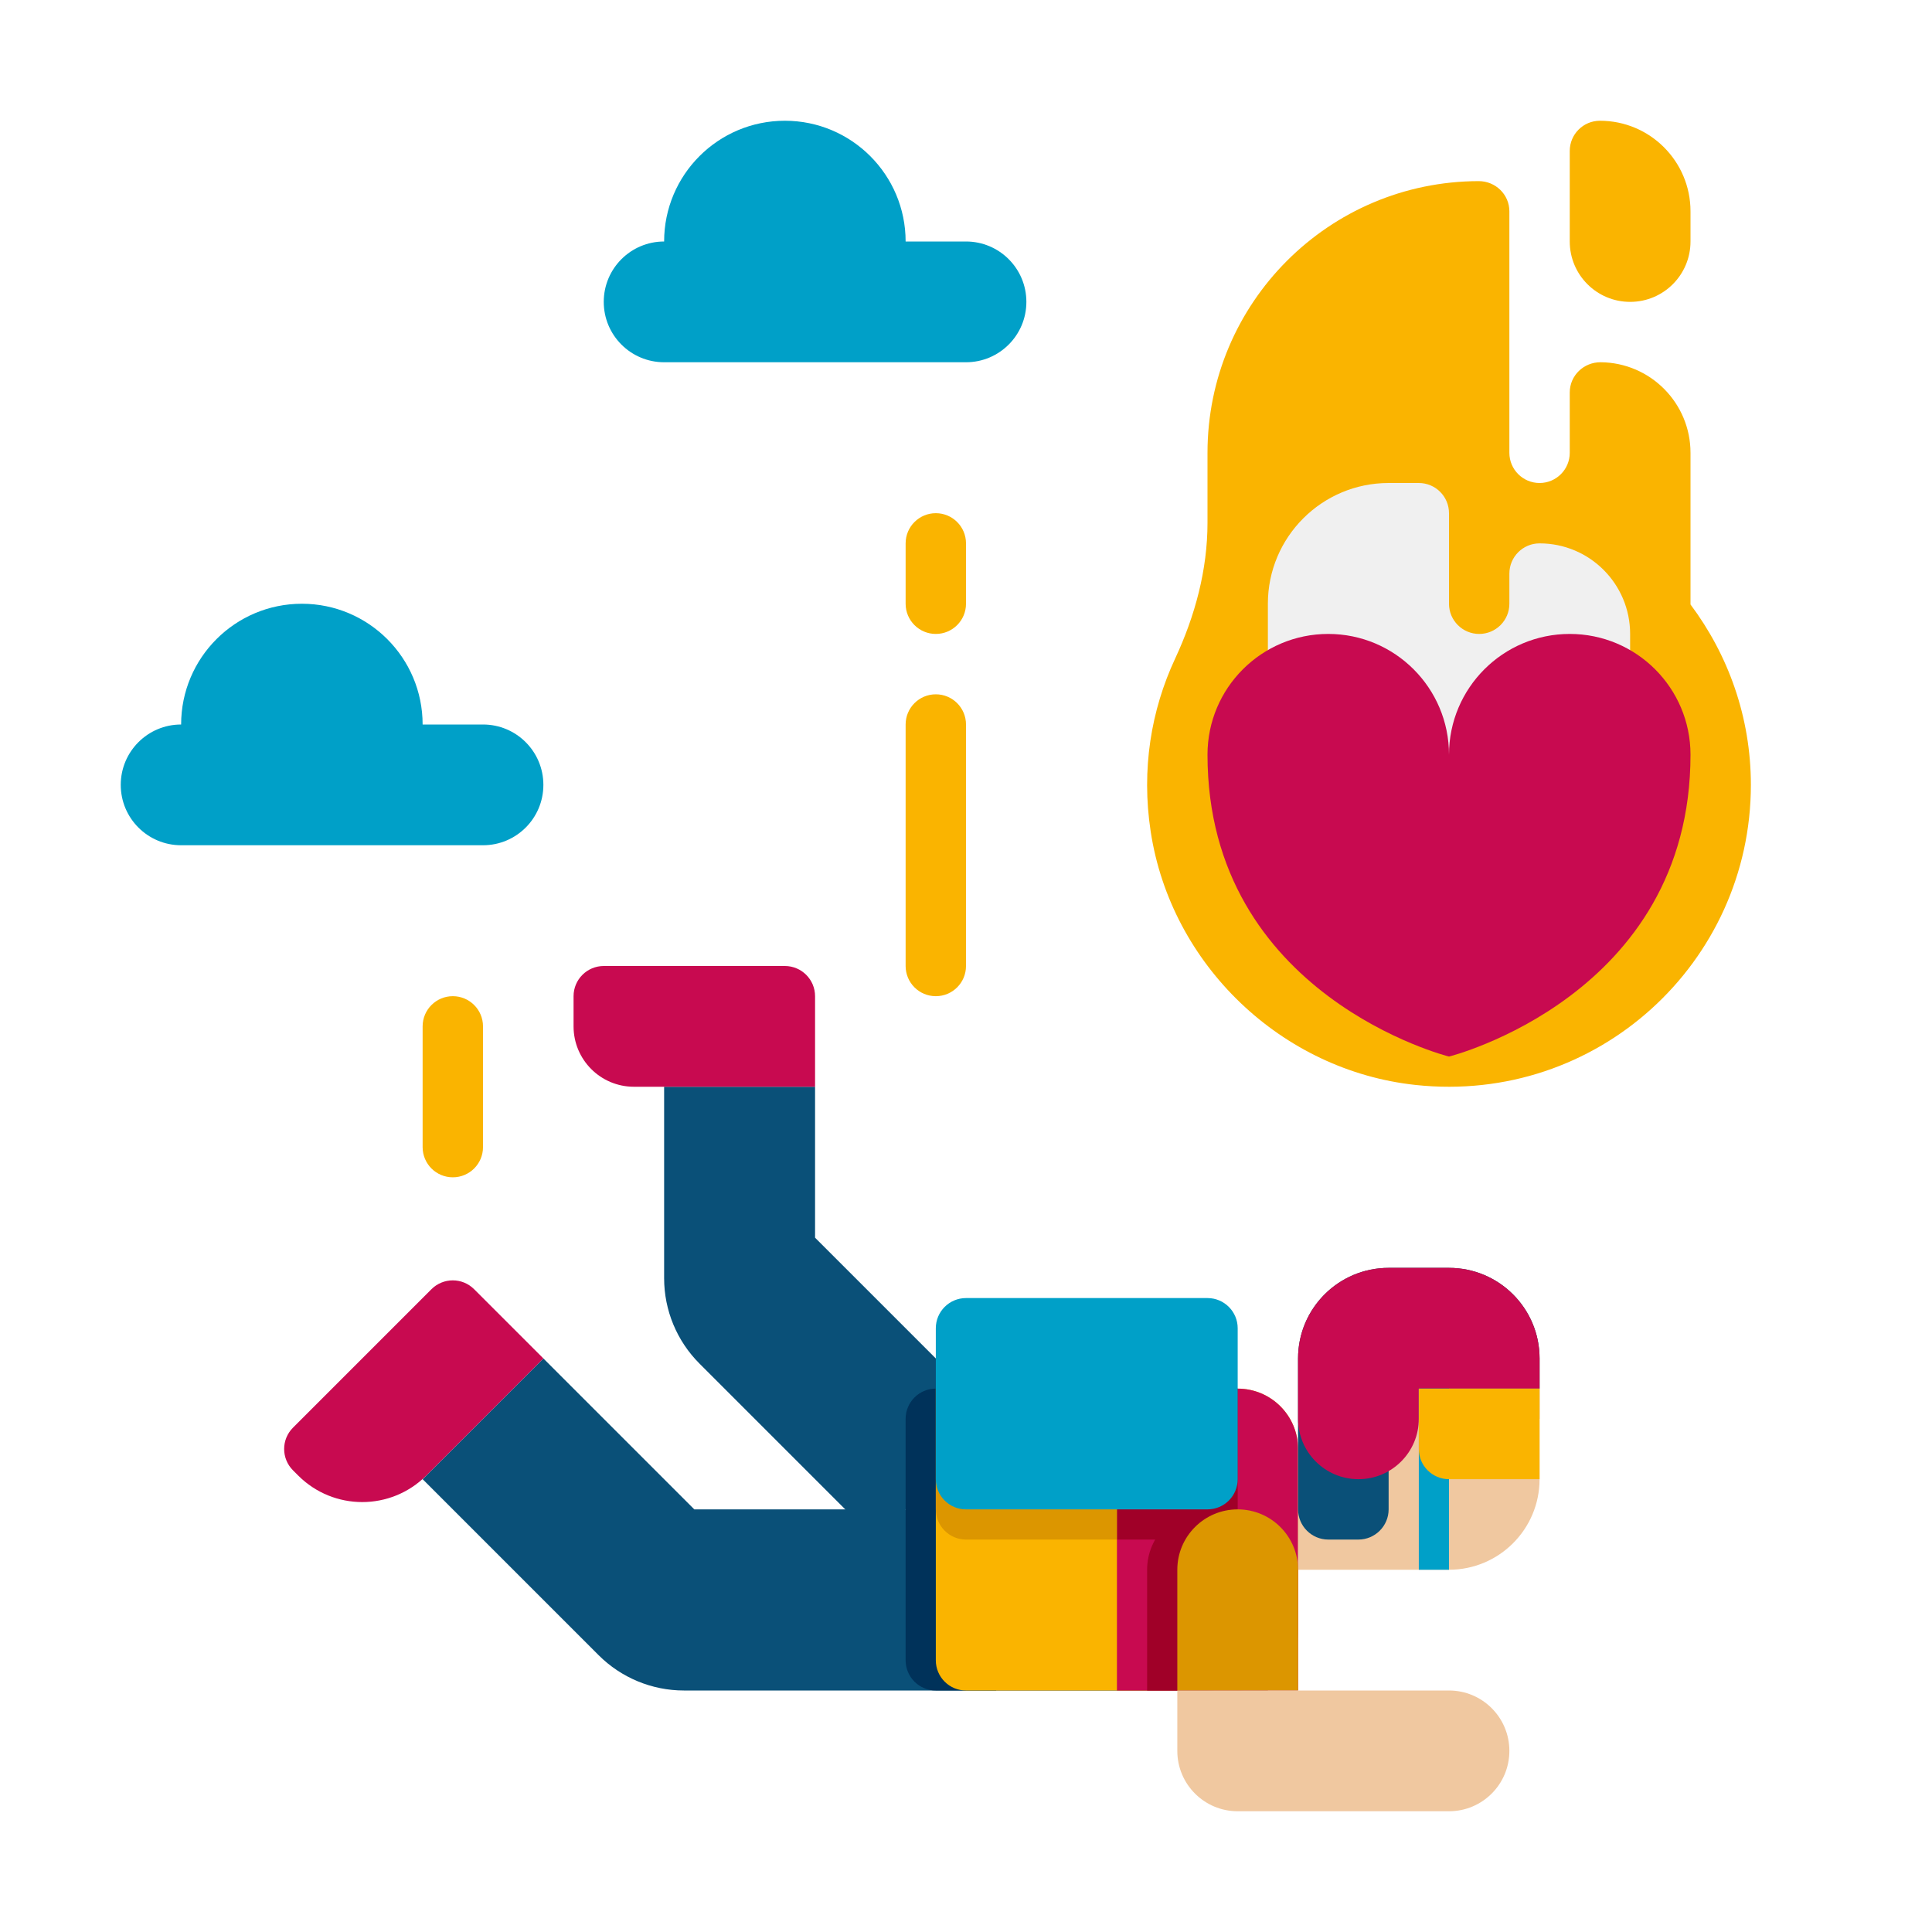 <?xml version="1.0" encoding="UTF-8" standalone="no"?><!-- icon666.com - MILLIONS OF FREE VECTOR ICONS --><svg width="1024" height="1024" viewBox="0 0 64 64" xmlns="http://www.w3.org/2000/svg"><g id="Icons"><g><g><path d="m16 24h-2c0-2.209-1.791-4-4-4s-4 1.791-4 4c-1.105 0-2 .895-2 2s.895 2 2 2h10c1.105 0 2-.895 2-2s-.895-2-2-2z" fill="#00a0c8"/></g><g><path d="m32 8h-2c0-2.209-1.791-4-4-4s-4 1.791-4 4c-1.105 0-2 .895-2 2s.895 2 2 2h10c1.105 0 2-.895 2-2s-.895-2-2-2z" fill="#00a0c8"/></g><g><path d="m27 41v-5h-5v6.343c0 1.061.421 2.078 1.172 2.828l5.828 5.829 4-4z" fill="#0a5078"/></g><g><path d="m14 49 5.828 5.828c.75.75 1.768 1.172 2.828 1.172h10.344v-6h-10l-5-5z" fill="#0a5078"/></g><g><path d="m18 45-3.879 3.879c-1.172 1.172-3.071 1.172-4.243 0l-.172-.172c-.391-.391-.391-1.024 0-1.414l4.586-4.586c.391-.391 1.024-.391 1.414 0z" fill="#c80a50"/></g><g><path d="m30 55v-8c0-.552.448-1 1-1h9c1.105 0 2 .895 2 2v6c0 1.105-.895 2-2 2h-9c-.552 0-1-.448-1-1z" fill="#00325a"/></g><g><path d="m31 55v-9h10c1.105 0 2 .895 2 2v6c0 1.105-.895 2-2 2h-9c-.552 0-1-.448-1-1z" fill="#fab400"/></g><g><path d="m41 46h-4v10h6v-8c0-1.105-.895-2-2-2z" fill="#c80a50"/></g><g><path d="m41 46v4c0 .55-.45 1-1 1h-3v-5z" fill="#a00028"/></g><g><path d="m40 50c-1.105 0-2 .895-2 2v4h4v-4c0-1.105-.895-2-2-2z" fill="#a00028"/></g><g><path d="m20 32h6c.552 0 1 .448 1 1v3h-6c-1.105 0-2-.895-2-2v-1c0-.552.448-1 1-1z" fill="#c80a50"/></g><g><path d="m48 52h-5v-7c0-1.657 1.343-3 3-3h2c1.657 0 3 1.343 3 3v4c0 1.657-1.343 3-3 3z" fill="#f0c8a0"/></g><g><path d="m48 42h-2c-1.657 0-3 1.343-3 3v5c0 .55.45 1 1 1h1c.55 0 1-.45 1-1v-4h5s0-.448 0-1c0-1.657-1.343-3-3-3z" fill="#0a5078"/></g><g><path d="m48 42h-2c-1.657 0-3 1.343-3 3v2c0 1.105.895 2 2 2s2-.895 2-2v-1h4v-1c0-1.657-1.343-3-3-3z" fill="#c80a50"/></g><g><path d="m47 46h1v6h-1z" fill="#00a0c8"/></g><g><path d="m48 46h3v1h-3z" fill="#d2aa82"/></g><g><path d="m47 46h1v1h-1z" fill="#0082aa"/></g><g><path d="m43 56v-4c0-1.105-.895-2-2-2-1.105 0-2 .895-2 2v4z" fill="#dc9600"/></g><g><path d="m50 58c0-1.105-.895-2-2-2h-9v2c0 1.105.895 2 2 2h7c1.105 0 2-.895 2-2z" fill="#f0c8a0"/></g><g><path d="m37 46v5h-5c-.55 0-1-.45-1-1v-4z" fill="#dc9600"/></g><g><path d="m32 50h8c.552 0 1-.448 1-1v-5c0-.552-.448-1-1-1h-8c-.552 0-1 .448-1 1v5c0 .552.448 1 1 1z" fill="#00a0c8"/></g><g><path d="m15 39c-.552 0-1-.447-1-1v-4c0-.553.448-1 1-1s1 .447 1 1v4c0 .553-.448 1-1 1z" fill="#fab400"/></g><g><path d="m48 49h3v-3h-4v2c0 .552.448 1 1 1z" fill="#fab400"/></g><g><path d="m56 20.024v-5.024c0-1.649-1.33-2.987-2.976-3-.56-.004-1.024.44-1.024 1v2c0 .552-.448 1-1 1s-1-.448-1-1v-8c0-.557-.46-1.001-1.017-1-4.963.009-8.983 4.035-8.983 9v2.316c0 1.565-.413 3.086-1.074 4.505-.793 1.701-1.123 3.659-.808 5.725.673 4.416 4.335 7.919 8.777 8.395 6.018.645 11.105-4.054 11.105-9.941 0-2.245-.751-4.308-2-5.976z" fill="#fab400"/></g><g><path d="m50 19v1c0 .552-.448 1-1 1-.552 0-1-.448-1-1v-3c0-.552-.448-1-1-1h-1c-2.209 0-4 1.791-4 4v5.748c0 3.285 2.532 6.15 5.815 6.249 3.398.102 6.185-2.622 6.185-5.997v-5c0-1.657-1.343-3-3-3-.552 0-1 .448-1 1z" fill="#f0f0f0"/></g><g><path d="m52 21c-2.209 0-4 1.791-4 4 0-2.209-1.791-4-4-4s-4 1.791-4 4c0 8 8 10 8 10s8-2 8-10c0-2.209-1.791-4-4-4z" fill="#c80a50"/></g><g><path d="m54 10c-1.105 0-2-.895-2-2v-3c0-.552.448-1 1-1 1.657 0 3 1.343 3 3v1c0 1.105-.895 2-2 2z" fill="#fab400"/></g><g><path d="m31 33c-.552 0-1-.447-1-1v-8c0-.553.448-1 1-1s1 .447 1 1v8c0 .553-.448 1-1 1z" fill="#fab400"/></g><g><path d="m31 21c-.552 0-1-.447-1-1v-2c0-.553.448-1 1-1s1 .447 1 1v2c0 .553-.448 1-1 1z" fill="#fab400"/></g></g></g></svg>